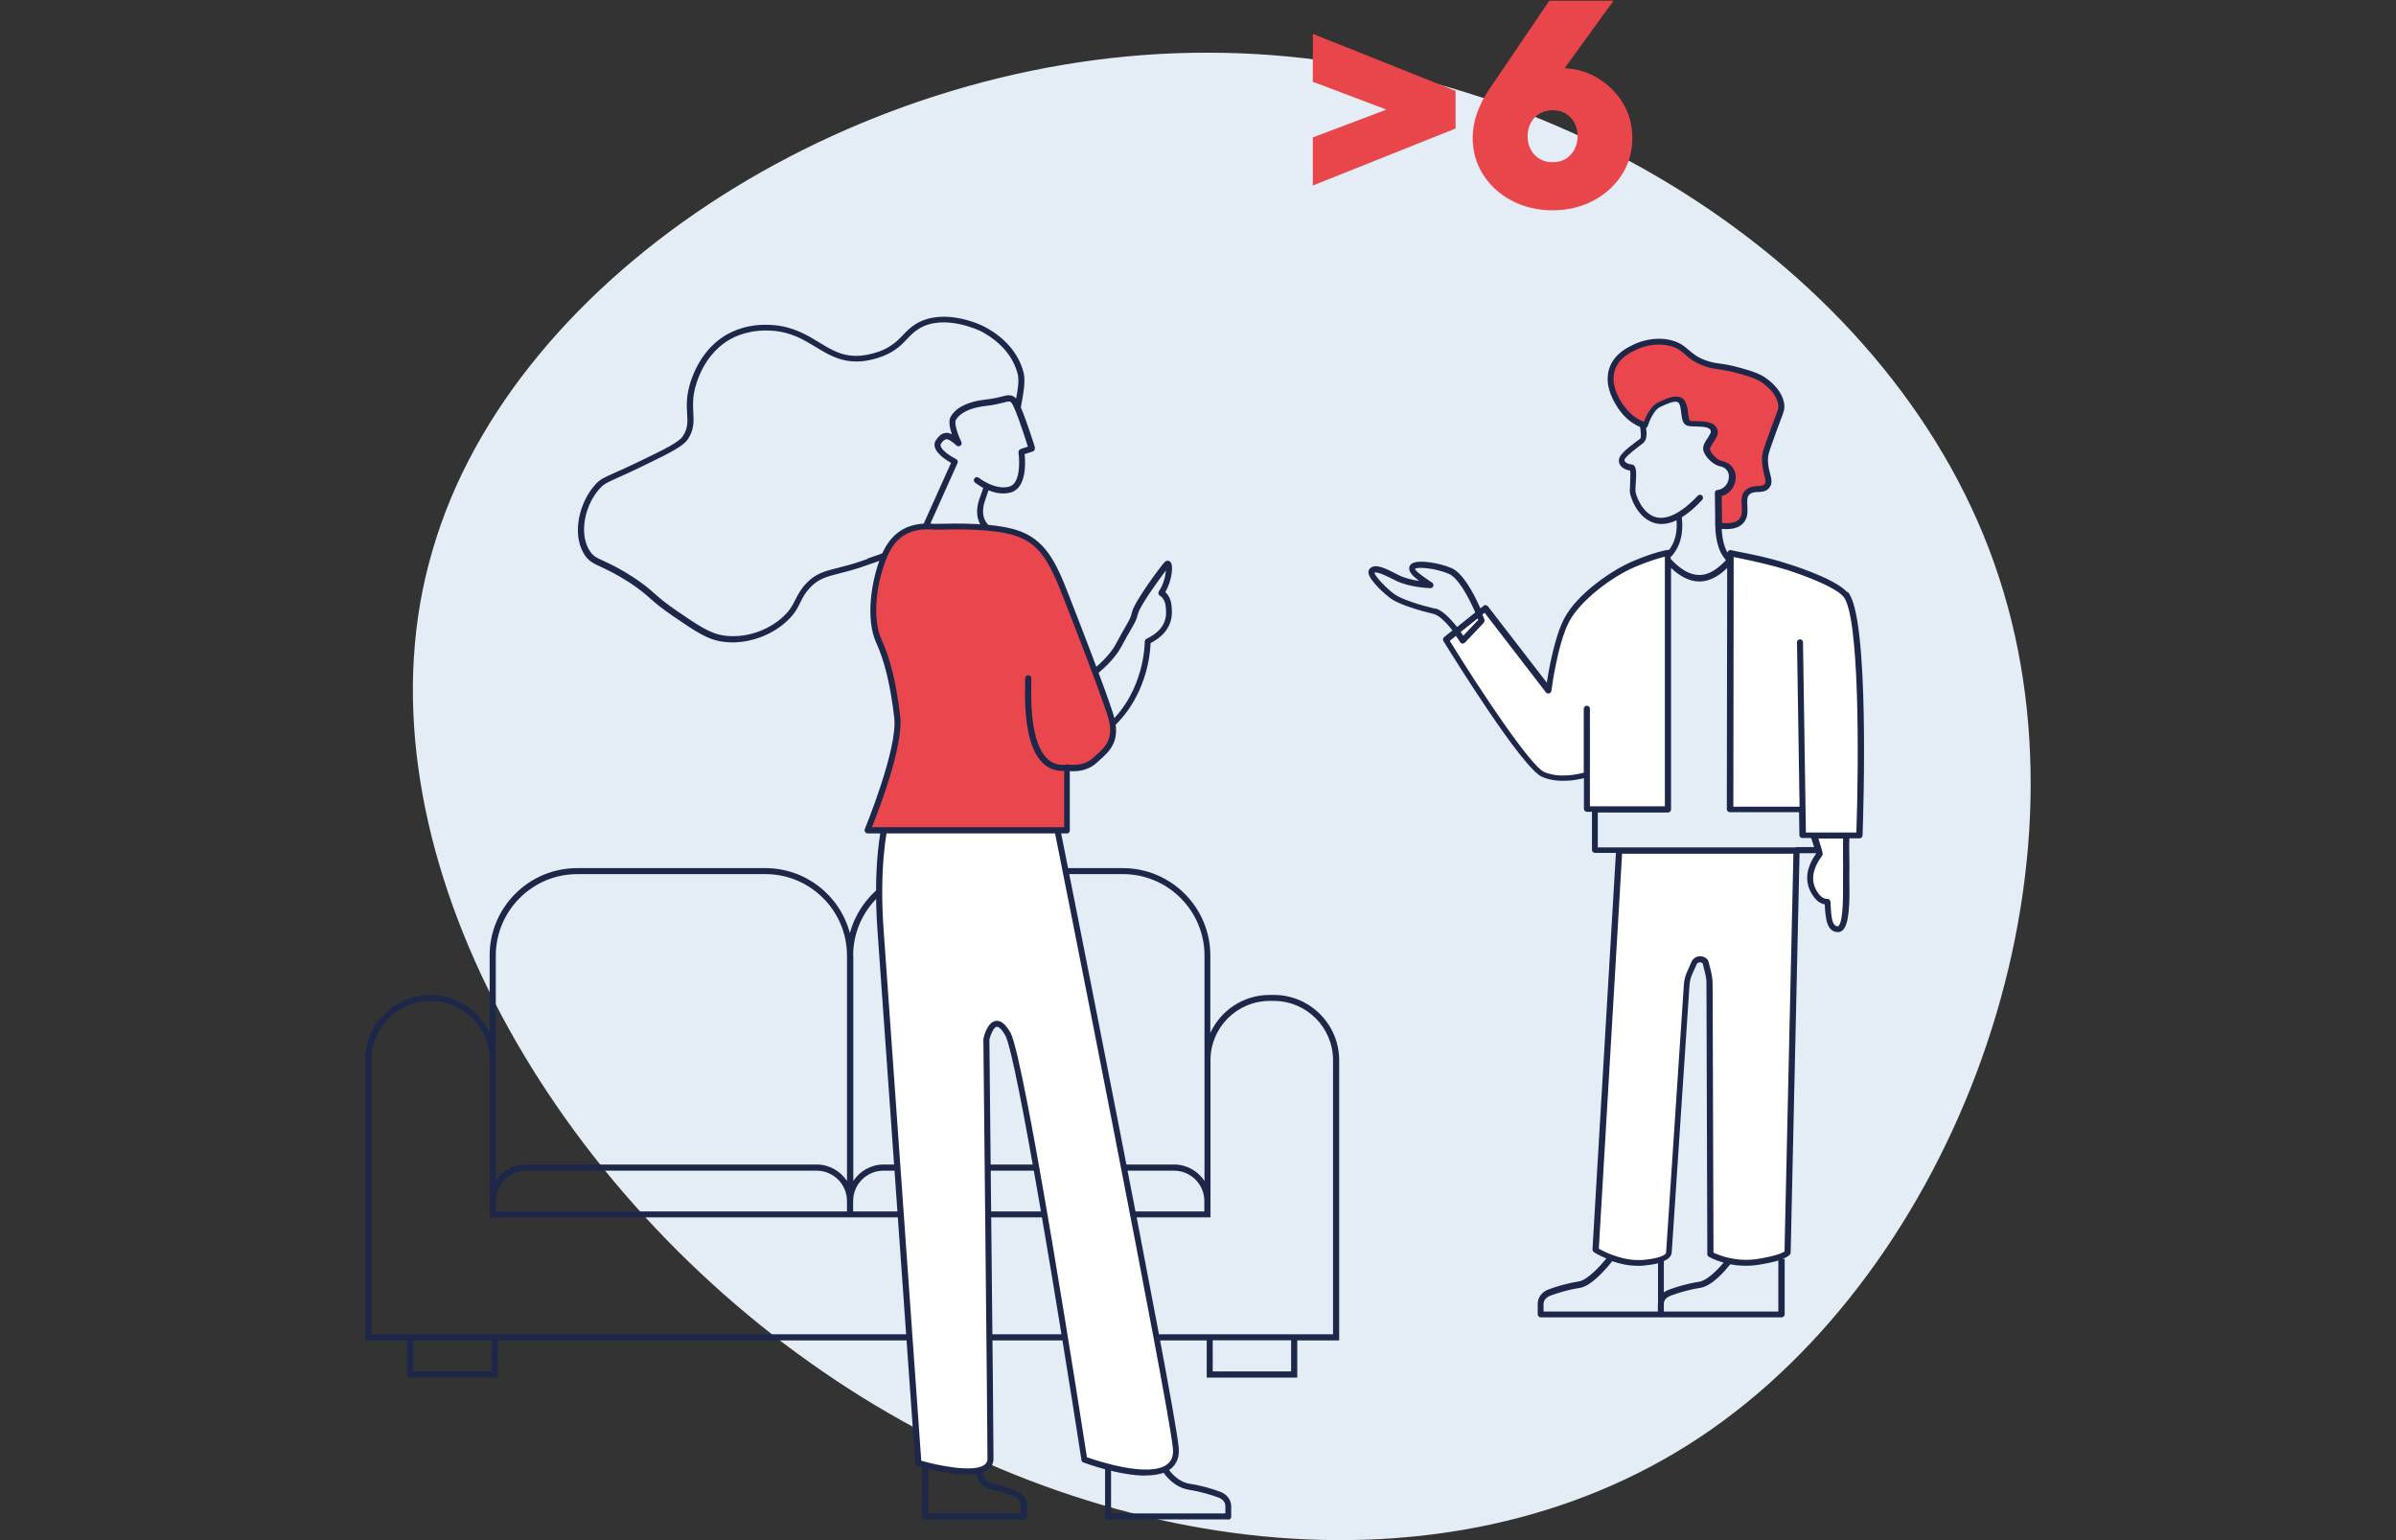 <?xml version="1.0" encoding="UTF-8"?>
<svg id="Ebene_2" data-name="Ebene 2" xmlns="http://www.w3.org/2000/svg" viewBox="0 0 140 90">
  <rect x="0" y="0" width="140" height="90" fill="#333333" stroke="none"/>
  <defs>
    <style>
      .cls-1 {
        fill: none;
      }

      .cls-2 {
        fill: #e9464d;
      }

      .cls-3 {
        fill: #e9464c;
      }

      .cls-4 {
        fill: #fff;
      }

      .cls-5 {
        fill: #1d2749;
      }

      .cls-6 {
        fill: #e4edf5;
      }
    </style>
  </defs>
  <g id="Ebene_1-2" data-name="Ebene 1">
    <g>
      <g>
        <path class="cls-6" d="M116.8,33.73c5.83,17.77-2.66,40.42-17.48,50.26-14.82,9.85-35.99,7.03-52-4.37-16-11.33-26.85-31.17-22.05-47.45C29.99,15.81,50.42,3,70.63,3.08c20.28,0,40.42,12.95,46.17,30.65Z"/>
        <path class="cls-4" d="M107.8,34.72c-.73-.81-3.57-1.66-3.57-1.66-1.24-.41-2.8-.64-3.14-.74l-.02,14.99h4.23l.02,1.52h3.29c.05-1.51.38-12.78-.81-14.11h0Z"/>
        <path class="cls-5" d="M74.42,58.14h-.24c-1.53,0-2.86.91-3.46,2.22v-4.52c0-2.82-2.29-5.11-5.11-5.11h-11.01c-2.37,0-4.36,1.62-4.94,3.8-.58-2.19-2.57-3.8-4.94-3.8h-11c-2.82,0-5.11,2.29-5.11,5.11v4.52c-.6-1.31-1.93-2.22-3.46-2.22-2.1,0-3.81,1.71-3.81,3.82v16.37h2.45v2.17h5.29v-2.17h41.43v2.17h5.29v-2.17h2.45v-16.37c0-2.1-1.71-3.82-3.81-3.82h0ZM49.85,55.84c0-2.62,2.14-4.76,4.76-4.76h11.01c2.62,0,4.76,2.14,4.76,4.76v13.17c-.38-.57-1.03-.96-1.77-.96h-16.98c-.74,0-1.39.38-1.77.96v-13.17ZM51.62,68.41h16.98c.98,0,1.77.8,1.77,1.77v.61h-20.52v-.61c0-.98.8-1.77,1.77-1.77h0ZM28.97,55.84c0-2.62,2.14-4.76,4.76-4.76h11c2.62,0,4.76,2.14,4.76,4.76v13.17c-.38-.57-1.03-.96-1.77-.96h-16.98c-.74,0-1.39.38-1.77.96v-13.17h0ZM28.97,70.18c0-.98.8-1.77,1.77-1.77h16.98c.98,0,1.77.8,1.77,1.77v.61h-20.52v-.61h0ZM28.73,80.14h-4.58v-1.82h4.58v1.82ZM75.44,80.14h-4.58v-1.82h4.58v1.82ZM77.89,77.97H21.7v-16.02c0-1.91,1.55-3.46,3.46-3.46s3.46,1.55,3.46,3.46v9.19h42.11v-9.19c0-1.91,1.55-3.46,3.46-3.46h.24c1.91,0,3.46,1.55,3.46,3.46v16.02h0Z"/>
        <path class="cls-4" d="M51.81,47.82s-.65,2.26-.35,6.53c.3,4.27,2.21,31.15,2.21,31.15,0,0,4.2,1.26,4.21-.25,0-1.51-.24-24.51-.24-24.51,0,0,.4-1.81,1.26-.3.85,1.51,4.47,24.87,4.47,24.87,0,0,5.63,2.11,5.35-.7-.28-2.81-7.11-37.08-7.11-37.08l-9.8.3h0Z"/>
        <path class="cls-5" d="M66.94,86.23c-1.57,0-3.53-.73-3.64-.77-.06-.02-.1-.07-.11-.14-1.25-8.07-3.79-23.64-4.45-24.81-.28-.5-.45-.51-.5-.51-.17.02-.35.44-.43.74,0,.81.25,23.03.24,24.5,0,.26-.11.48-.32.64-.95.7-3.8-.12-4.12-.22-.07-.02-.12-.08-.13-.16,0,0-1.91-26.88-2.21-31.15-.3-4.25.33-6.5.36-6.59.02-.07.09-.12.16-.13l9.8-.3h0c.08,0,.16.06.17.14.28,1.4,6.84,34.3,7.11,37.09.06.56-.1.99-.47,1.28-.36.28-.89.38-1.47.38h0ZM63.52,85.16c.58.2,3.62,1.22,4.68.41.27-.21.38-.52.33-.96-.26-2.68-6.59-34.47-7.08-36.91l-9.51.29c-.13.53-.57,2.71-.31,6.35.29,4.1,2.06,29.06,2.2,31.02.91.26,3.04.72,3.69.24.12-.09.18-.2.18-.36,0-1.49-.24-24.28-.24-24.51,0-.01,0-.03,0-.04.04-.16.24-.96.72-1.03.29-.05.57.18.86.68.84,1.48,4.18,22.92,4.47,24.82h0Z"/>
        <path class="cls-5" d="M59.84,88.79h-5.78c-.1,0-.18-.08-.18-.18v-3.08h.35v2.9h5.42v-.43c0-.22-.12-.42-.32-.51-.31-.14-.81-.33-1.39-.44-.37-.07-.82-.33-.91-1.18l.35-.04c.05.51.26.81.63.87.62.12,1.14.32,1.47.47.32.15.53.47.53.83v.61c0,.1-.08.18-.18.18Z"/>
        <path class="cls-5" d="M71.78,88.79h-7.03c-.1,0-.18-.08-.18-.18v-3.02h.35v2.85h6.68v-.43c0-.22-.16-.41-.41-.5-.38-.14-.99-.34-1.71-.45-.57-.09-1.08-.43-1.51-1.02l.28-.21c.38.51.81.81,1.28.88.75.11,1.38.32,1.78.47.38.14.63.47.63.84v.61c0,.1-.08.18-.18.18h0Z"/>
        <path class="cls-5" d="M60.48,26.17c-.06-.2-.5-1.59-.83-2.36.01-.06.02-.14.04-.24.09-.47.24-1.27.13-1.75-.39-1.63-1.78-2.47-2.36-2.76-.09-.05-2.29-1.12-3.93-.14-.33.2-.56.44-.77.66-.3.31-.61.63-1.23.9-.1.04-.6.24-1.2.3-1.05.1-1.71-.31-2.48-.78-.69-.42-1.48-.9-2.64-1-1.38-.12-2.34.29-2.91.65-.61.39-1.44,1.16-1.93,2.61-.28.83-.25,1.43-.22,1.91.03.5.05.87-.26,1.33-.24.35-1.07.76-2.44,1.42-.74.36-1.22.57-1.58.73-.6.27-.78.35-1.05.63-.92.97-1.43,2.82-.72,4.05.26.45.56.59,1.04.81.38.18.9.42,1.67.92.59.39.87.64,1.17.9.32.28.64.56,1.34,1.04,1.33.91,2,1.36,2.84,1.49.21.03.42.05.63.05,1.18,0,2.41-.48,3.26-1.31.41-.4.57-.72.72-1.04.14-.29.28-.56.6-.89.48-.48.92-.6,1.67-.79.39-.1.88-.22,1.47-.43l.29-.1c.67-.23,1.74-.6,2.64-1.06.02.04.05.08.1.09l3.61,1.37s.04.01.06.01c.06,0,.12-.04.16-.09l1.08-1.98s.03-.1,0-.15c-.02-.05-.06-.09-.11-.1,0,0-.52-.16-.77-.64-.17-.32-.17-.71-.02-1.16.1-.29.17-.49.21-.62.38.16.86.26,1.33.12.9-.28.83-1.75.78-2.23l.48-.16c.09-.03.14-.13.11-.22h0ZM50.7,32.66l-.29.1c-.57.2-1.03.32-1.44.42-.75.19-1.29.32-1.83.88-.36.37-.51.68-.66.97-.15.3-.29.59-.65.94-.92.9-2.33,1.36-3.59,1.16-.75-.12-1.4-.55-2.69-1.43-.68-.47-1-.74-1.31-1.02-.31-.27-.6-.53-1.21-.93-.79-.52-1.33-.77-1.72-.95-.47-.22-.68-.31-.89-.67-.63-1.09-.17-2.76.67-3.63.22-.23.36-.29.93-.55.35-.16.84-.37,1.59-.74,1.59-.77,2.3-1.13,2.58-1.54.37-.56.35-1.02.32-1.54-.02-.48-.06-1.01.2-1.78.45-1.35,1.22-2.06,1.78-2.42.52-.33,1.41-.7,2.69-.6,1.08.09,1.79.53,2.49.95.79.48,1.53.93,2.7.83.65-.06,1.2-.29,1.3-.33.69-.29,1.04-.66,1.34-.98.21-.22.41-.43.7-.6,1.47-.89,3.57.14,3.59.15.53.27,1.81,1.05,2.17,2.53.09.36-.01.98-.1,1.41-.24-.26-.47-.21-.83-.12-.22.06-.52.13-.96.18-1.4.16-1.88.71-2.04,1.02-.13.24-.04.66.08,1.01-.13-.07-.26-.1-.38-.08-.25.03-.42.23-.54.4-.09.12-.12.27-.08.42.1.4.67.77.95.93l-1.97,4.38c-.93.53-2.17.96-2.91,1.21h-.01ZM59.63,26.25c-.08.03-.13.11-.12.19.07.49.12,1.79-.52,1.99-.82.25-1.79-.5-1.8-.51-.08-.06-.19-.05-.25.03-.06.08-.05.19.03.25.02.01.2.16.48.31-.02.08-.08.26-.23.66-.18.55-.17,1.03.04,1.44.21.41.56.63.78.73l-.91,1.67-3.29-1.25,2.11-4.7c.04-.08,0-.19-.08-.23-.32-.16-.85-.51-.91-.78-.01-.05,0-.08.02-.12.12-.17.22-.25.3-.26.14-.02.35.13.62.37.06.05.16.06.22,0,.07-.05.09-.14.05-.22-.19-.39-.43-1.07-.32-1.27.1-.2.48-.68,1.76-.83.47-.05.78-.13,1.01-.19.37-.1.4-.09.49.02.18.22.66,1.62.95,2.55l-.45.15h0Z"/>
        <path class="cls-5" d="M64.88,42.62s-.1-.02-.13-.06c-.07-.07-.06-.18.01-.25,2.14-1.94,2.13-4.79,2.13-4.82,0-.07.04-.13.1-.16,1.27-.61,1.17-1.45,1.12-1.91-.05-.45-.31-.59-.32-.6-.05-.02-.08-.07-.1-.12-.01-.05,0-.1.02-.14.27-.38.39-.91.42-1.23-.45.58-1.52,2.08-1.63,2.52-.1.38-.17.51-.41.92-.13.22-.31.53-.57,1.02-.76,1.42-2.83,2.59-2.92,2.64-.08.05-.19.02-.24-.07-.05-.08-.02-.19.07-.24.02-.01,2.07-1.16,2.78-2.5.26-.49.44-.81.57-1.03.23-.4.29-.5.37-.84.15-.61,1.67-2.67,1.9-2.9.11-.11.24-.1.32-.03.24.2.08,1.17-.28,1.78.14.12.31.36.36.76.05.45.17,1.5-1.22,2.22-.02.57-.21,3.12-2.25,4.97-.04.03-.08.05-.12.05h0Z"/>
        <path class="cls-2" d="M54.27,30.76c-.8,0-1.96.17-2.61,1.78-.65,1.61-.85,3.72-.3,4.92.55,1.21.86,2.64,1.08,4.45.23,1.87-1.73,6.6-1.73,6.6h11.65v-3.67s.96.2,1.61-.4c.65-.6,1.46-1.1.9-2.76-.55-1.66-1.76-4.77-2.56-6.83-.8-2.06-1.41-3.23-2.97-3.73-1.56-.49-4.32-.34-4.77-.34l-.3-.02h0Z"/>
        <path class="cls-5" d="M62.35,48.7h-11.65c-.06,0-.11-.03-.15-.08-.03-.05-.04-.11-.02-.17.02-.05,1.94-4.71,1.72-6.52-.23-1.94-.56-3.29-1.06-4.39-.61-1.34-.31-3.56.3-5.06.69-1.69,1.91-1.89,2.78-1.89h.01l.3.02s.14,0,.26,0c.86-.02,3.16-.08,4.55.36,1.68.53,2.31,1.86,3.07,3.83.84,2.15,2.02,5.2,2.56,6.84.54,1.62-.16,2.24-.78,2.79-.06.05-.12.11-.18.16-.53.48-1.21.5-1.55.47v3.47c0,.1-.08.18-.18.18h0ZM50.96,48.34h11.22v-3.49c0-.05.02-.1.06-.14.04-.03.1-.05.15-.04,0,0,.87.17,1.45-.36.06-.06.12-.11.18-.16.59-.52,1.14-1.02.67-2.42-.55-1.64-1.72-4.68-2.56-6.82-.85-2.19-1.44-3.17-2.85-3.62-1.33-.42-3.58-.36-4.43-.34-.13,0-.23,0-.29,0l-.31-.02c-.82,0-1.84.19-2.44,1.67-.68,1.67-.81,3.68-.3,4.78.52,1.14.86,2.52,1.09,4.5.2,1.67-1.24,5.44-1.65,6.45h0Z"/>
        <path class="cls-5" d="M62.09,45.05c-.43,0-.8-.14-1.11-.42-1.16-1.03-1.1-3.72-1.08-4.74,0-.1,0-.19,0-.25,0-.1.08-.18.18-.18s.18.08.18.18c0,.07,0,.15,0,.26-.02.97-.07,3.54.97,4.47.3.27.67.37,1.12.31.09-.02.18.05.2.15.01.1-.05.19-.15.2-.1.01-.2.02-.29.02h0Z"/>
        <path class="cls-5" d="M92.72,45.46c-.1,0-.18-.08-.18-.18,0-1.75-.26-4.07-.54-4.87-.03-.09.01-.19.11-.23.09-.03.19.01.23.11.3.84.56,3.17.56,4.99,0,.1-.08.18-.18.18Z"/>
        <path class="cls-2" d="M100.41,30.71c.85.11,1.16-.09,1.34-.31.4-.49-.11-1.32.38-1.68.39-.28.83-.02,1.08-.32.29-.35-.19-.82-.1-1.78.02-.19.16-.57.43-1.33.46-1.27.54-1.33.52-1.61-.08-.83-.9-1.38-1.1-1.52-.11-.07-.36-.24-1.26-.49-1.27-.36-1.39-.21-2.05-.45-1.19-.42-1.1-.98-2.11-1.2-.95-.22-1.75.12-1.99.23-.36.17-1.05.49-1.34,1.22-.4,1,.27,2,.46,2.27.53.79,1.12,1,1.45,1.12,0,0,.3-.96.8-1.2.5-.24,1.16-.55,1.37-.11.2.44.08,1.03.34,1.16.26.13,1.46-.12,1.53.5.03.32-.53.74-.45,1.08.08.34.55.76.84.8.29.04.69.3.66.83-.03.53-.45.88-.82.91l.02,1.88h0Z"/>
        <path class="cls-4" d="M94.59,49.7l-1.38,23.35s1.37.88,2.86.72c1.49-.16,1.43-.59,1.43-.59l1.04-15.66c.02-.24.08-.48.18-.71l.28-.61c.16-.22.5-.22.64.01l.16.64c.06.23.08.48.08.72l.05,15.72s1.19.7,2.83.43c1.65-.27,1.65-.54,1.65-.54l.53-23.49"/>
        <path class="cls-4" d="M97.46,32.32v14.99h-4.74v-2.02s-1.4.49-2.55,0c-1.15-.49-5.69-7.87-5.69-7.87l2.3-1.85,3.69,4.79s.35-2.74,1.05-4.09c.7-1.35,2.64-2.74,3.94-3.29,1.3-.55,2-.65,2-.65h0Z"/>
        <path class="cls-4" d="M107.85,49c-.03,1.01.03,1.5,0,1.99-.02.56.17,3.33-.48,3.33-.56,0-.57-.79-.62-1.6,0,0-.37.06-.69-.41-.32-.46-.64-1.22.23-2.41,0,0-.09-.36-.27-.91"/>
        <path class="cls-5" d="M107.93,34.6c-.76-.84-3.53-1.68-3.65-1.71h0c-.86-.28-1.84-.48-2.5-.61-.29-.06-.52-.1-.62-.13-.05-.02-.11,0-.16.03-.03.03-.06.07-.06.11-.17-.28-.3-.7-.34-1.38.09,0,.18.01.26.01.62,0,.88-.2,1.04-.4.24-.29.21-.65.2-.97-.02-.34-.02-.55.15-.68.15-.11.31-.11.49-.12.21-.01.45-.02.63-.23.21-.25.14-.52.06-.83-.07-.27-.16-.6-.11-1.05.02-.17.17-.59.42-1.28.13-.37.24-.63.31-.84.19-.49.23-.61.21-.85-.04-.42-.28-1.04-1.17-1.64-.17-.11-.47-.28-1.31-.51-.68-.19-1.04-.24-1.33-.28-.24-.03-.42-.06-.72-.16-.56-.19-.81-.42-1.06-.63-.27-.23-.52-.45-1.07-.58-.96-.22-1.79.1-2.1.24-.36.17-1.11.52-1.43,1.31-.28.72-.12,1.54.48,2.44.44.65.92.93,1.28,1.09.06.31.07.64,0,.69-.04.04-.11.08-.19.14-.68.51-1.05.84-1.05,1.12,0,.36.33.55.66.6.03.14,0,.5,0,.72,0,.19-.02.37-.02.49,0,.23.37,1.45,1.32,1.81.17.07.36.1.54.1.27,0,.57-.07.87-.22.06.7-.09,1.28-.43,1.73-.02,0-.05,0-.07,0-.03,0-.74.11-2.04.66-1.21.51-3.27,1.9-4.03,3.37-.55,1.06-.88,2.91-1.01,3.73l-3.44-4.46s-.07-.06-.12-.07c-.05,0-.1,0-.13.04l-.19.15c-.37-.84-1.01-2.07-1.7-2.36-.69-.29-1.82-.48-2.24-.29-.13.06-.18.14-.2.2-.1.29.19.57.57.85-.38-.06-.85-.16-1.22-.35-.74-.38-1.37-.72-1.68-.36-.04.05-.08.12-.07.24.06.47,1.05,1.32,1.33,1.51.5.36,1.8.73,2.49.89.32.08.75.53,1.09.96l-.49.39c-.07.06-.08.16-.04.23.47.76,4.61,7.45,5.77,7.94.92.39,1.98.19,2.44.07v1.79c0,.1.08.18.18.18h.29v2.22c0,.1.08.18.18.18h1.22l-1.37,23.17c0,.06.03.12.08.16.02.02.3.19.73.37-.4.5-1.14,1.27-1.6,1.34-.75.12-1.38.32-1.78.47-.38.14-.63.47-.63.84v.61c0,.1.08.18.18.18h14.07c.1,0,.18-.08.18-.18v-3.23h-.13c.47-.18.48-.33.48-.39l.52-23.32h.98c-.65.93-.71,1.75-.17,2.52.23.33.49.44.66.47.05.8.1,1.61.78,1.62.11,0,.21-.05.29-.13.37-.38.39-1.62.37-2.86,0-.22,0-.4,0-.5.01-.23,0-.45,0-.72,0-.31-.02-.75,0-1.27h.59c.1,0,.17-.07.18-.17.05-1.31.42-12.82-.86-14.23h-.01ZM94.83,23.65c-.53-.79-.68-1.5-.44-2.11.26-.66.9-.96,1.25-1.12.28-.13,1.02-.41,1.88-.22.47.11.67.28.92.5.26.23.55.48,1.17.7.33.12.53.14.79.18.27.04.62.08,1.28.27.89.25,1.12.41,1.21.46.78.53.98,1.04,1.02,1.39.01.15,0,.21-.19.69-.08.2-.18.47-.31.84-.3.82-.42,1.16-.44,1.37-.05.51.05.89.12,1.17.08.3.1.42.02.52-.07.09-.19.1-.37.11-.2.01-.44.02-.68.19-.34.24-.31.63-.29.98.01.28.03.54-.12.73-.13.16-.37.32-1.03.26l-.02-1.57c.41-.11.79-.49.82-1.04.03-.65-.47-.96-.81-1.01-.21-.03-.63-.4-.69-.67-.02-.1.1-.28.2-.43.13-.2.27-.41.25-.62-.06-.58-.77-.6-1.24-.61-.14,0-.33,0-.38-.03-.06-.03-.08-.24-.11-.41-.02-.21-.05-.45-.16-.67-.06-.14-.17-.24-.31-.29-.34-.12-.81.08-1.29.31-.43.21-.71.82-.83,1.13-.32-.13-.78-.37-1.2-.99h0ZM97.64,32.54c.53-.58.74-1.35.63-2.31.38-.24.78-.57,1.19-1.02.07-.07.06-.18,0-.25-.07-.07-.18-.06-.25,0-1,1.06-1.88,1.48-2.56,1.23-.76-.29-1.09-1.34-1.09-1.49,0-.12,0-.29.02-.47.04-.62.06-1.06-.25-1.09-.08,0-.41-.07-.41-.26.01-.12.32-.4.91-.85.09-.06.16-.12.2-.16.21-.17.2-.58.15-.87,0,0,.01,0,.01,0,.04-.02.08-.06.09-.11.08-.25.35-.93.71-1.1.3-.14.79-.38,1.02-.3.05.02.08.05.11.11.08.17.1.37.12.57.04.29.07.56.29.68.12.06.3.07.54.07.48.01.87.04.9.29,0,.09-.1.25-.19.39-.15.22-.31.46-.25.72.1.42.64.88.98.93.15.02.54.18.51.64-.02.43-.36.72-.66.74-.09,0-.17.08-.16.18l.02,1.4c-.03,1.23.16,2,.63,2.52-.34.36-.89.88-1.57.87-.53,0-1.09-.32-1.66-.94v-.17h.01ZM86.37,36.23l-.87.92c-.04-.06-.1-.14-.15-.22l.99-.79s.02.06.04.09h0ZM83.86,35.57c-.86-.2-1.97-.55-2.37-.84-.49-.35-1.14-1.05-1.18-1.26.16-.1.83.25,1.23.45.79.41,1.99.45,2.04.45.08,0,.15-.05.17-.12.02-.07,0-.16-.07-.2l-.19-.13c-.56-.38-.83-.61-.81-.68.14-.13,1.2-.04,1.97.29.52.22,1.12,1.26,1.55,2.26l-1.06.85c-.36-.45-.85-.98-1.28-1.09h0ZM92.9,47.13v-5.71c0-.1-.08-.18-.18-.18s-.18.08-.18.18v3.73c-.35.1-1.41.34-2.3-.03-.79-.33-3.71-4.72-5.53-7.67l.36-.29c.11.15.19.28.25.37.03.05.08.08.13.08h.02s.1-.02.13-.06l1.1-1.16s.06-.12.04-.18c-.03-.08-.07-.18-.12-.3l.13-.1,3.58,4.65c.04.06.12.08.19.06s.12-.08.13-.15c0-.03.35-2.73,1.03-4.03.65-1.25,2.51-2.64,3.85-3.21.86-.36,1.45-.53,1.75-.6,0,0,0,.02,0,.02v14.57h-4.39ZM96.87,76.19v.45h-6.68v-.43c0-.22.16-.41.41-.5.38-.14.99-.34,1.71-.45.71-.11,1.62-1.21,1.89-1.56.43.15.96.27,1.52.27.12,0,.25,0,.38-.02.3-.03.56-.07.78-.13v2.37h0ZM103.9,76.64h-6.68v-.45c0-.21.15-.38.41-.48.38-.14.99-.34,1.71-.45.72-.11,1.51-1.06,1.76-1.38.47.09,1.05.13,1.71.02.49-.08.84-.16,1.1-.24v2.98h0ZM97.68,73.19l1.04-15.64c.02-.23.07-.44.17-.65l.26-.58c.04-.06.12-.08.18-.09.06,0,.12.03.16.07l.15.6c.05.22.08.44.07.67l.05,15.72c0,.06.03.12.09.15.02.01.34.2.86.34-.36.44-.97,1.05-1.43,1.12-.75.12-1.38.32-1.78.47-.11.04-.2.09-.28.15v-1.83c.18-.08.31-.17.38-.28.07-.1.08-.19.07-.25h0ZM104.25,73.14c-.07.05-.36.23-1.5.42-1.31.22-2.33-.22-2.63-.36l-.05-15.61c0-.26-.02-.51-.08-.76l-.16-.64s-.01-.04-.02-.06c-.1-.16-.28-.25-.47-.25h0c-.19,0-.36.09-.48.27l-.27.61c-.11.24-.18.5-.2.77l-1.04,15.69s-.08.28-1.27.4c-1.2.12-2.34-.47-2.66-.65l1.36-23.08h10.01l-.52,23.26h0ZM104.95,49.52h-11.59v-2.04h4.1c.1,0,.18-.08.18-.18v-14.11c.55.52,1.11.79,1.65.79h0c.7,0,1.25-.42,1.63-.79l-.02,14.1s.02.09.05.12c.03.03.08.05.12.05h4.05l.02,1.34c0,.1.08.17.18.17h.51c.06.19.12.37.17.53h-1.07ZM107.43,54.11s-.03.02-.04.02c-.34,0-.39-.52-.43-1.31v-.13s-.03-.09-.07-.12c-.03-.03-.08-.05-.13-.04,0,0-.27.02-.52-.33-.29-.42-.58-1.1.23-2.2.03-.04.04-.1.03-.15,0-.01-.09-.35-.25-.85h1.44c0,.53,0,.97,0,1.28,0,.27.01.48,0,.69,0,.11,0,.3,0,.53,0,.69.03,2.31-.26,2.61h0ZM108.46,48.65h-2.94l-.17-11.12c0-.1-.08-.17-.18-.17s-.18.08-.17.18l.15,9.6h-3.87l.02-14.59c.12.02.26.05.43.09.66.13,1.76.38,2.68.66.65.21,2.7.91,3.29,1.55.95,1.05.92,9.39.77,13.81h0Z"/>
        <path class="cls-3" d="M76.71,4.79V1.98l8.34,3.33v2.2l-8.34,3.33v-2.81l6.09-2.3v1.35l-6.09-2.3Z"/>
        <path class="cls-3" d="M90.72,12.29c-.88,0-1.67-.19-2.38-.56s-1.26-.88-1.67-1.51c-.41-.64-.62-1.36-.62-2.16,0-.95.33-1.9.98-2.86L90.53.04h3.75l-4.04,5.58-1.27-.27c.19-.28.38-.52.55-.73s.39-.36.64-.47.59-.17,1.01-.17c.79,0,1.5.18,2.13.55.63.37,1.14.86,1.51,1.47.38.61.57,1.3.57,2.06,0,.8-.21,1.52-.62,2.16-.41.64-.97,1.14-1.67,1.51-.7.37-1.49.56-2.39.56ZM90.72,9.48c.28,0,.53-.06.75-.19.22-.13.39-.31.52-.54.12-.23.19-.49.19-.79s-.06-.55-.19-.79c-.12-.23-.3-.41-.52-.54-.22-.13-.47-.19-.75-.19s-.53.07-.75.19c-.22.13-.39.31-.52.54-.12.23-.19.49-.19.79s.06.56.19.79c.12.23.3.41.52.54.22.13.47.19.75.19Z"/>
      </g>
      <rect class="cls-1" width="140" height="90"/>
    </g>
  </g>
</svg>